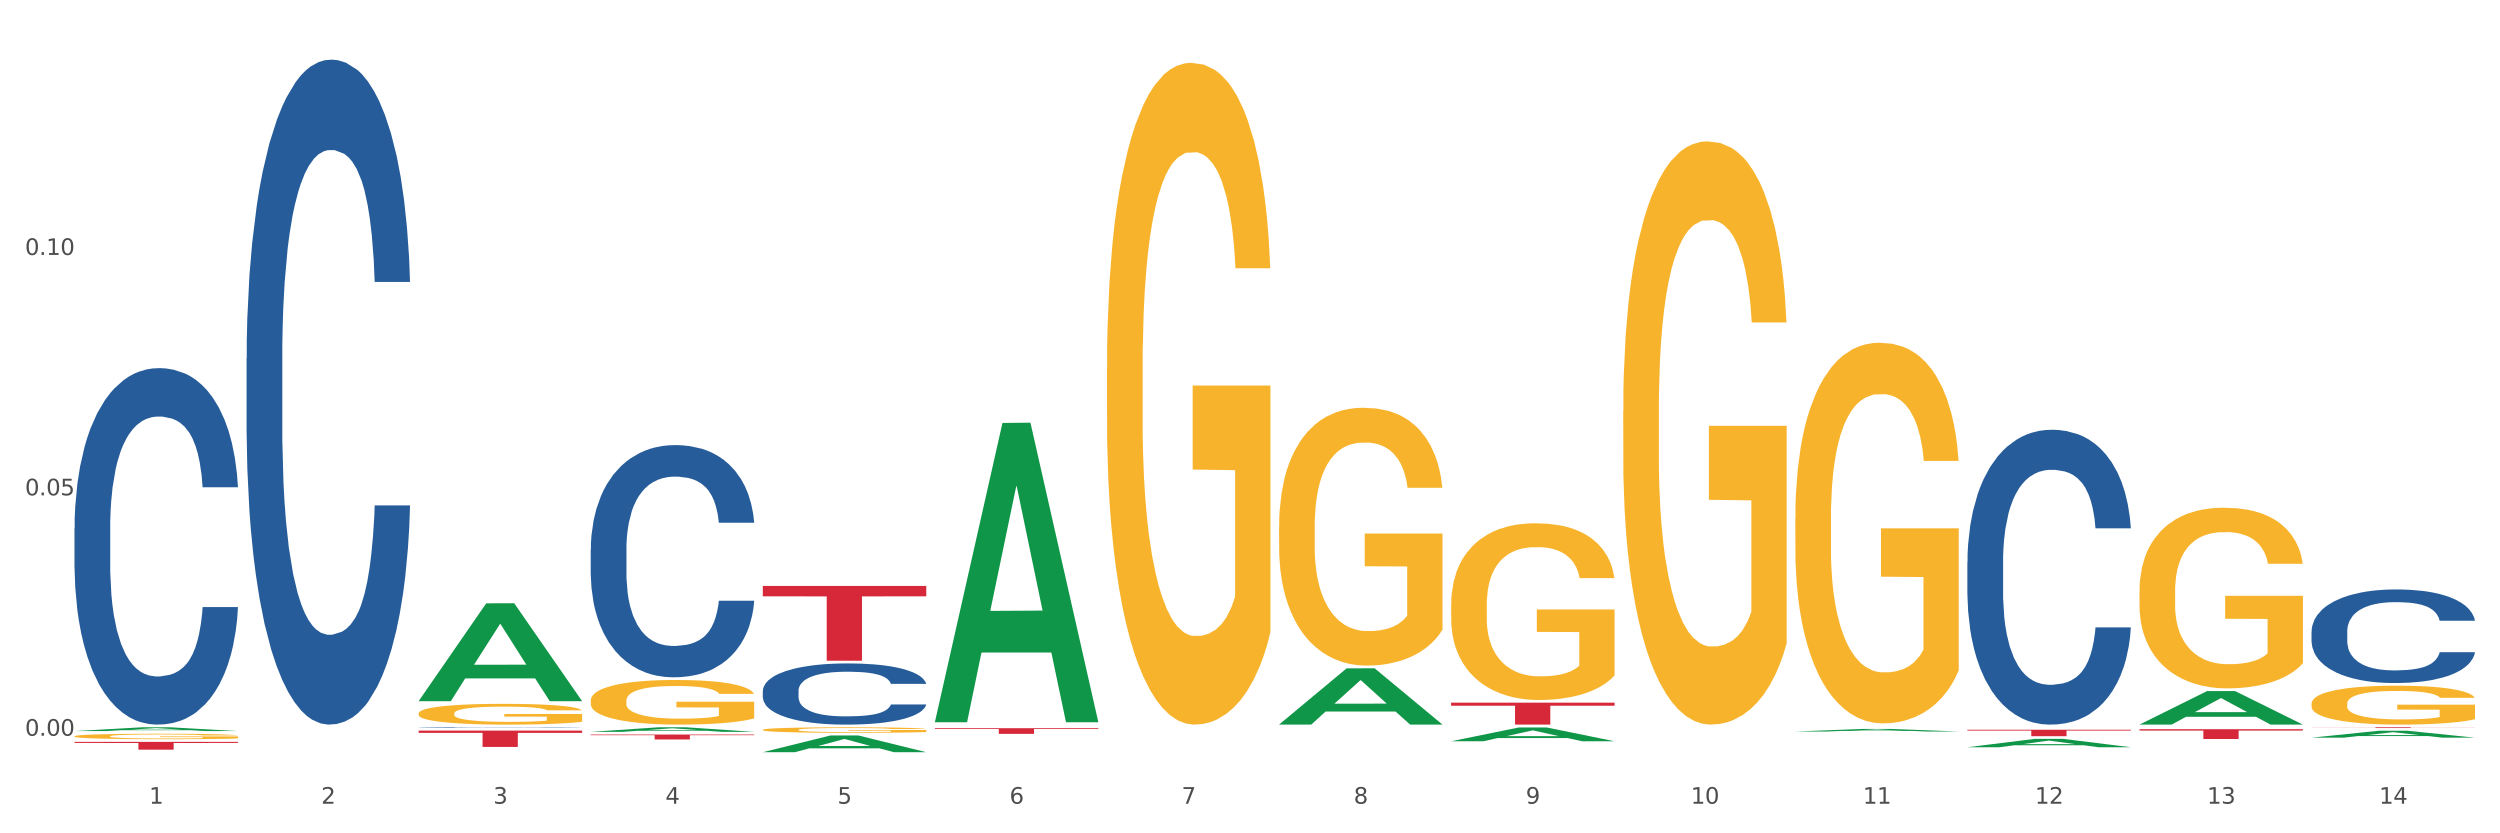 <?xml version="1.0" encoding="utf-8" standalone="no"?>
<!DOCTYPE svg PUBLIC "-//W3C//DTD SVG 1.1//EN"
  "http://www.w3.org/Graphics/SVG/1.1/DTD/svg11.dtd">
<svg xmlns:xlink="http://www.w3.org/1999/xlink" width="1080pt" height="360pt" viewBox="0 0 1080 360" xmlns="http://www.w3.org/2000/svg" version="1.1">
 <rect x="0" y="0" width="1080" height="360" fill="#333333" stroke="none"/>
 <defs>
  <style type="text/css">*{stroke-linejoin: round; stroke-linecap: butt}</style>
 </defs>
 <g id="figure_1">
  <g id="patch_1">
   <path d="M 0 360 
L 1080 360 
L 1080 0 
L 0 0 
z
" style="fill: #ffffff; stroke: #ffffff; stroke-linejoin: miter"/>
  </g>
  <g id="axes_1">
   <g id="matplotlib.axis_1">
    <g id="xtick_1">
     <g id="text_1">
      <!-- 1 -->
      <g style="fill: #4d4d4d" transform="translate(64.432 347.204) scale(0.096 -0.096)">
       <defs>
        <path id="DejaVuSans-31" d="M 794 531 
L 1825 531 
L 1825 4091 
L 703 3866 
L 703 4441 
L 1819 4666 
L 2450 4666 
L 2450 531 
L 3481 531 
L 3481 0 
L 794 0 
L 794 531 
z
" transform="scale(0.016)"/>
       </defs>
       <use xlink:href="#DejaVuSans-31"/>
      </g>
     </g>
    </g>
    <g id="xtick_2">
     <g id="text_2">
      <!-- 2 -->
      <g style="fill: #4d4d4d" transform="translate(138.771 347.204) scale(0.096 -0.096)">
       <defs>
        <path id="DejaVuSans-32" d="M 1228 531 
L 3431 531 
L 3431 0 
L 469 0 
L 469 531 
Q 828 903 1448 1529 
Q 2069 2156 2228 2338 
Q 2531 2678 2651 2914 
Q 2772 3150 2772 3378 
Q 2772 3750 2511 3984 
Q 2250 4219 1831 4219 
Q 1534 4219 1204 4116 
Q 875 4013 500 3803 
L 500 4441 
Q 881 4594 1212 4672 
Q 1544 4750 1819 4750 
Q 2544 4750 2975 4387 
Q 3406 4025 3406 3419 
Q 3406 3131 3298 2873 
Q 3191 2616 2906 2266 
Q 2828 2175 2409 1742 
Q 1991 1309 1228 531 
z
" transform="scale(0.016)"/>
       </defs>
       <use xlink:href="#DejaVuSans-32"/>
      </g>
     </g>
    </g>
    <g id="xtick_3">
     <g id="text_3">
      <!-- 3 -->
      <g style="fill: #4d4d4d" transform="translate(213.109 347.204) scale(0.096 -0.096)">
       <defs>
        <path id="DejaVuSans-33" d="M 2597 2516 
Q 3050 2419 3304 2112 
Q 3559 1806 3559 1356 
Q 3559 666 3084 287 
Q 2609 -91 1734 -91 
Q 1441 -91 1130 -33 
Q 819 25 488 141 
L 488 750 
Q 750 597 1062 519 
Q 1375 441 1716 441 
Q 2309 441 2620 675 
Q 2931 909 2931 1356 
Q 2931 1769 2642 2001 
Q 2353 2234 1838 2234 
L 1294 2234 
L 1294 2753 
L 1863 2753 
Q 2328 2753 2575 2939 
Q 2822 3125 2822 3475 
Q 2822 3834 2567 4026 
Q 2313 4219 1838 4219 
Q 1578 4219 1281 4162 
Q 984 4106 628 3988 
L 628 4550 
Q 988 4650 1302 4700 
Q 1616 4750 1894 4750 
Q 2613 4750 3031 4423 
Q 3450 4097 3450 3541 
Q 3450 3153 3228 2886 
Q 3006 2619 2597 2516 
z
" transform="scale(0.016)"/>
       </defs>
       <use xlink:href="#DejaVuSans-33"/>
      </g>
     </g>
    </g>
    <g id="xtick_4">
     <g id="text_4">
      <!-- 4 -->
      <g style="fill: #4d4d4d" transform="translate(287.448 347.204) scale(0.096 -0.096)">
       <defs>
        <path id="DejaVuSans-34" d="M 2419 4116 
L 825 1625 
L 2419 1625 
L 2419 4116 
z
M 2253 4666 
L 3047 4666 
L 3047 1625 
L 3713 1625 
L 3713 1100 
L 3047 1100 
L 3047 0 
L 2419 0 
L 2419 1100 
L 313 1100 
L 313 1709 
L 2253 4666 
z
" transform="scale(0.016)"/>
       </defs>
       <use xlink:href="#DejaVuSans-34"/>
      </g>
     </g>
    </g>
    <g id="xtick_5">
     <g id="text_5">
      <!-- 5 -->
      <g style="fill: #4d4d4d" transform="translate(361.787 347.204) scale(0.096 -0.096)">
       <defs>
        <path id="DejaVuSans-35" d="M 691 4666 
L 3169 4666 
L 3169 4134 
L 1269 4134 
L 1269 2991 
Q 1406 3038 1543 3061 
Q 1681 3084 1819 3084 
Q 2600 3084 3056 2656 
Q 3513 2228 3513 1497 
Q 3513 744 3044 326 
Q 2575 -91 1722 -91 
Q 1428 -91 1123 -41 
Q 819 9 494 109 
L 494 744 
Q 775 591 1075 516 
Q 1375 441 1709 441 
Q 2250 441 2565 725 
Q 2881 1009 2881 1497 
Q 2881 1984 2565 2268 
Q 2250 2553 1709 2553 
Q 1456 2553 1204 2497 
Q 953 2441 691 2322 
L 691 4666 
z
" transform="scale(0.016)"/>
       </defs>
       <use xlink:href="#DejaVuSans-35"/>
      </g>
     </g>
    </g>
    <g id="xtick_6">
     <g id="text_6">
      <!-- 6 -->
      <g style="fill: #4d4d4d" transform="translate(436.125 347.204) scale(0.096 -0.096)">
       <defs>
        <path id="DejaVuSans-36" d="M 2113 2584 
Q 1688 2584 1439 2293 
Q 1191 2003 1191 1497 
Q 1191 994 1439 701 
Q 1688 409 2113 409 
Q 2538 409 2786 701 
Q 3034 994 3034 1497 
Q 3034 2003 2786 2293 
Q 2538 2584 2113 2584 
z
M 3366 4563 
L 3366 3988 
Q 3128 4100 2886 4159 
Q 2644 4219 2406 4219 
Q 1781 4219 1451 3797 
Q 1122 3375 1075 2522 
Q 1259 2794 1537 2939 
Q 1816 3084 2150 3084 
Q 2853 3084 3261 2657 
Q 3669 2231 3669 1497 
Q 3669 778 3244 343 
Q 2819 -91 2113 -91 
Q 1303 -91 875 529 
Q 447 1150 447 2328 
Q 447 3434 972 4092 
Q 1497 4750 2381 4750 
Q 2619 4750 2861 4703 
Q 3103 4656 3366 4563 
z
" transform="scale(0.016)"/>
       </defs>
       <use xlink:href="#DejaVuSans-36"/>
      </g>
     </g>
    </g>
    <g id="xtick_7">
     <g id="text_7">
      <!-- 7 -->
      <g style="fill: #4d4d4d" transform="translate(510.464 347.204) scale(0.096 -0.096)">
       <defs>
        <path id="DejaVuSans-37" d="M 525 4666 
L 3525 4666 
L 3525 4397 
L 1831 0 
L 1172 0 
L 2766 4134 
L 525 4134 
L 525 4666 
z
" transform="scale(0.016)"/>
       </defs>
       <use xlink:href="#DejaVuSans-37"/>
      </g>
     </g>
    </g>
    <g id="xtick_8">
     <g id="text_8">
      <!-- 8 -->
      <g style="fill: #4d4d4d" transform="translate(584.803 347.204) scale(0.096 -0.096)">
       <defs>
        <path id="DejaVuSans-38" d="M 2034 2216 
Q 1584 2216 1326 1975 
Q 1069 1734 1069 1313 
Q 1069 891 1326 650 
Q 1584 409 2034 409 
Q 2484 409 2743 651 
Q 3003 894 3003 1313 
Q 3003 1734 2745 1975 
Q 2488 2216 2034 2216 
z
M 1403 2484 
Q 997 2584 770 2862 
Q 544 3141 544 3541 
Q 544 4100 942 4425 
Q 1341 4750 2034 4750 
Q 2731 4750 3128 4425 
Q 3525 4100 3525 3541 
Q 3525 3141 3298 2862 
Q 3072 2584 2669 2484 
Q 3125 2378 3379 2068 
Q 3634 1759 3634 1313 
Q 3634 634 3220 271 
Q 2806 -91 2034 -91 
Q 1263 -91 848 271 
Q 434 634 434 1313 
Q 434 1759 690 2068 
Q 947 2378 1403 2484 
z
M 1172 3481 
Q 1172 3119 1398 2916 
Q 1625 2713 2034 2713 
Q 2441 2713 2670 2916 
Q 2900 3119 2900 3481 
Q 2900 3844 2670 4047 
Q 2441 4250 2034 4250 
Q 1625 4250 1398 4047 
Q 1172 3844 1172 3481 
z
" transform="scale(0.016)"/>
       </defs>
       <use xlink:href="#DejaVuSans-38"/>
      </g>
     </g>
    </g>
    <g id="xtick_9">
     <g id="text_9">
      <!-- 9 -->
      <g style="fill: #4d4d4d" transform="translate(659.142 347.204) scale(0.096 -0.096)">
       <defs>
        <path id="DejaVuSans-39" d="M 703 97 
L 703 672 
Q 941 559 1184 500 
Q 1428 441 1663 441 
Q 2288 441 2617 861 
Q 2947 1281 2994 2138 
Q 2813 1869 2534 1725 
Q 2256 1581 1919 1581 
Q 1219 1581 811 2004 
Q 403 2428 403 3163 
Q 403 3881 828 4315 
Q 1253 4750 1959 4750 
Q 2769 4750 3195 4129 
Q 3622 3509 3622 2328 
Q 3622 1225 3098 567 
Q 2575 -91 1691 -91 
Q 1453 -91 1209 -44 
Q 966 3 703 97 
z
M 1959 2075 
Q 2384 2075 2632 2365 
Q 2881 2656 2881 3163 
Q 2881 3666 2632 3958 
Q 2384 4250 1959 4250 
Q 1534 4250 1286 3958 
Q 1038 3666 1038 3163 
Q 1038 2656 1286 2365 
Q 1534 2075 1959 2075 
z
" transform="scale(0.016)"/>
       </defs>
       <use xlink:href="#DejaVuSans-39"/>
      </g>
     </g>
    </g>
    <g id="xtick_10">
     <g id="text_10">
      <!-- 10 -->
      <g style="fill: #4d4d4d" transform="translate(730.426 347.204) scale(0.096 -0.096)">
       <defs>
        <path id="DejaVuSans-30" d="M 2034 4250 
Q 1547 4250 1301 3770 
Q 1056 3291 1056 2328 
Q 1056 1369 1301 889 
Q 1547 409 2034 409 
Q 2525 409 2770 889 
Q 3016 1369 3016 2328 
Q 3016 3291 2770 3770 
Q 2525 4250 2034 4250 
z
M 2034 4750 
Q 2819 4750 3233 4129 
Q 3647 3509 3647 2328 
Q 3647 1150 3233 529 
Q 2819 -91 2034 -91 
Q 1250 -91 836 529 
Q 422 1150 422 2328 
Q 422 3509 836 4129 
Q 1250 4750 2034 4750 
z
" transform="scale(0.016)"/>
       </defs>
       <use xlink:href="#DejaVuSans-31"/>
       <use xlink:href="#DejaVuSans-30" transform="translate(63.623 0)"/>
      </g>
     </g>
    </g>
    <g id="xtick_11">
     <g id="text_11">
      <!-- 11 -->
      <g style="fill: #4d4d4d" transform="translate(804.765 347.204) scale(0.096 -0.096)">
       <use xlink:href="#DejaVuSans-31"/>
       <use xlink:href="#DejaVuSans-31" transform="translate(63.623 0)"/>
      </g>
     </g>
    </g>
    <g id="xtick_12">
     <g id="text_12">
      <!-- 12 -->
      <g style="fill: #4d4d4d" transform="translate(879.104 347.204) scale(0.096 -0.096)">
       <use xlink:href="#DejaVuSans-31"/>
       <use xlink:href="#DejaVuSans-32" transform="translate(63.623 0)"/>
      </g>
     </g>
    </g>
    <g id="xtick_13">
     <g id="text_13">
      <!-- 13 -->
      <g style="fill: #4d4d4d" transform="translate(953.442 347.204) scale(0.096 -0.096)">
       <use xlink:href="#DejaVuSans-31"/>
       <use xlink:href="#DejaVuSans-33" transform="translate(63.623 0)"/>
      </g>
     </g>
    </g>
    <g id="xtick_14">
     <g id="text_14">
      <!-- 14 -->
      <g style="fill: #4d4d4d" transform="translate(1027.781 347.204) scale(0.096 -0.096)">
       <use xlink:href="#DejaVuSans-31"/>
       <use xlink:href="#DejaVuSans-34" transform="translate(63.623 0)"/>
      </g>
     </g>
    </g>
    <g id="xtick_15"/>
    <g id="xtick_16"/>
    <g id="xtick_17"/>
    <g id="xtick_18"/>
    <g id="xtick_19"/>
    <g id="xtick_20"/>
    <g id="xtick_21"/>
    <g id="xtick_22"/>
    <g id="xtick_23"/>
    <g id="xtick_24"/>
    <g id="xtick_25"/>
    <g id="xtick_26"/>
    <g id="xtick_27"/>
   </g>
   <g id="matplotlib.axis_2">
    <g id="ytick_1">
     <g id="text_15">
      <!-- 0.00 -->
      <g style="fill: #4d4d4d" transform="translate(10.8 317.838) scale(0.096 -0.096)">
       <defs>
        <path id="DejaVuSans-2e" d="M 684 794 
L 1344 794 
L 1344 0 
L 684 0 
L 684 794 
z
" transform="scale(0.016)"/>
       </defs>
       <use xlink:href="#DejaVuSans-30"/>
       <use xlink:href="#DejaVuSans-2e" transform="translate(63.623 0)"/>
       <use xlink:href="#DejaVuSans-30" transform="translate(95.41 0)"/>
       <use xlink:href="#DejaVuSans-30" transform="translate(159.033 0)"/>
      </g>
     </g>
    </g>
    <g id="ytick_2">
     <g id="text_16">
      <!-- 0.05 -->
      <g style="fill: #4d4d4d" transform="translate(10.8 213.99) scale(0.096 -0.096)">
       <use xlink:href="#DejaVuSans-30"/>
       <use xlink:href="#DejaVuSans-2e" transform="translate(63.623 0)"/>
       <use xlink:href="#DejaVuSans-30" transform="translate(95.41 0)"/>
       <use xlink:href="#DejaVuSans-35" transform="translate(159.033 0)"/>
      </g>
     </g>
    </g>
    <g id="ytick_3">
     <g id="text_17">
      <!-- 0.10 -->
      <g style="fill: #4d4d4d" transform="translate(10.8 110.141) scale(0.096 -0.096)">
       <use xlink:href="#DejaVuSans-30"/>
       <use xlink:href="#DejaVuSans-2e" transform="translate(63.623 0)"/>
       <use xlink:href="#DejaVuSans-31" transform="translate(95.41 0)"/>
       <use xlink:href="#DejaVuSans-30" transform="translate(159.033 0)"/>
      </g>
     </g>
    </g>
    <g id="ytick_4"/>
    <g id="ytick_5"/>
    <g id="ytick_6"/>
   </g>
   <g id="PolyCollection_1">
    <path d="M 32.175 315.825 
L 32.248 315.824 
L 61.37 314.192 
L 73.456 314.191 
L 102.797 315.828 
L 88.818 315.828 
L 82.484 315.447 
L 52.415 315.447 
L 52.197 315.453 
L 46.081 315.828 
L 32.175 315.828 
L 32.175 315.825 
L 56.201 315.219 
L 78.698 315.218 
L 67.559 314.54 
L 67.413 314.537 
L 67.267 314.541 
L 56.128 315.218 
L 56.201 315.219 
L 32.175 315.825 
z
" clip-path="url(#p6dacbc199a)" style="fill: #109648"/>
    <path d="M 180.852 308.211 
L 180.936 308.203 
L 180.936 307.908 
L 181.103 307.654 
L 181.936 307.039 
L 183.187 306.531 
L 184.104 306.26 
L 185.021 306.039 
L 186.105 305.818 
L 187.439 305.589 
L 189.857 305.253 
L 191.358 305.08 
L 193.192 304.9 
L 196.528 304.638 
L 198.946 304.491 
L 201.447 304.368 
L 205.533 304.22 
L 208.201 304.155 
L 211.036 304.105 
L 214.454 304.073 
L 217.039 304.064 
L 222.709 304.089 
L 227.545 304.163 
L 229.879 304.22 
L 232.881 304.318 
L 234.465 304.384 
L 237.05 304.515 
L 239.718 304.687 
L 241.552 304.835 
L 244.304 305.113 
L 246.388 305.392 
L 248.306 305.736 
L 249.306 305.974 
L 250.057 306.195 
L 250.724 306.449 
L 251.391 306.85 
L 236.383 306.85 
L 235.799 306.564 
L 234.882 306.293 
L 233.548 306.031 
L 232.38 305.867 
L 230.379 305.662 
L 228.545 305.531 
L 226.627 305.433 
L 224.293 305.351 
L 222.458 305.31 
L 219.874 305.277 
L 214.788 305.285 
L 211.369 305.351 
L 209.034 305.433 
L 207.534 305.507 
L 206.2 305.589 
L 204.699 305.703 
L 202.948 305.875 
L 201.697 306.031 
L 200.446 306.228 
L 199.446 306.424 
L 198.529 306.654 
L 197.778 306.9 
L 197.195 307.154 
L 196.694 307.465 
L 196.277 307.981 
L 196.277 309.104 
L 196.444 309.358 
L 196.861 309.694 
L 197.361 309.948 
L 198.195 310.251 
L 198.946 310.456 
L 200.363 310.751 
L 201.947 310.997 
L 203.198 311.152 
L 204.449 311.284 
L 206.616 311.464 
L 209.034 311.611 
L 211.119 311.701 
L 213.954 311.783 
L 215.871 311.816 
L 217.539 311.833 
L 221.625 311.833 
L 224.543 311.808 
L 227.795 311.751 
L 230.296 311.677 
L 232.38 311.587 
L 234.715 311.439 
L 236.216 311.3 
L 236.216 309.587 
L 217.873 309.579 
L 217.873 308.44 
L 251.474 308.44 
L 251.474 311.783 
L 250.057 311.956 
L 248.473 312.111 
L 246.805 312.251 
L 244.304 312.423 
L 241.302 312.586 
L 238.634 312.701 
L 235.799 312.8 
L 232.464 312.89 
L 228.128 312.972 
L 225.46 313.004 
L 222.125 313.029 
L 218.206 313.037 
L 214.788 313.021 
L 211.452 312.98 
L 207.951 312.906 
L 204.532 312.8 
L 201.947 312.693 
L 199.362 312.562 
L 196.611 312.39 
L 194.443 312.226 
L 192.776 312.078 
L 190.941 311.89 
L 188.94 311.644 
L 187.439 311.423 
L 186.105 311.193 
L 184.688 310.898 
L 183.687 310.644 
L 182.687 310.325 
L 182.103 310.087 
L 181.436 309.718 
L 180.936 309.202 
L 180.852 308.211 
z
" clip-path="url(#p6dacbc199a)" style="fill: #f7b32b"/>
    <path d="M 626.885 303.559 
L 697.506 303.559 
L 697.506 304.876 
L 669.726 304.885 
L 669.726 313.037 
L 654.497 313.037 
L 654.497 304.885 
L 626.885 304.876 
L 626.885 303.568 
L 626.885 303.559 
z
" clip-path="url(#p6dacbc199a)" style="fill: #d62839"/>
    <path d="M 403.869 314.584 
L 474.49 314.584 
L 474.49 314.925 
L 446.71 314.928 
L 446.71 317.043 
L 431.481 317.043 
L 431.481 314.928 
L 403.869 314.925 
L 403.869 314.586 
L 403.869 314.584 
z
" clip-path="url(#p6dacbc199a)" style="fill: #d62839"/>
    <path d="M 329.53 253.118 
L 400.152 253.118 
L 400.152 257.611 
L 372.371 257.641 
L 372.371 285.445 
L 357.143 285.445 
L 357.143 257.641 
L 329.53 257.611 
L 329.53 253.149 
L 329.53 253.118 
z
" clip-path="url(#p6dacbc199a)" style="fill: #d62839"/>
    <path d="M 255.191 317.317 
L 325.813 317.317 
L 325.813 317.615 
L 298.033 317.617 
L 298.033 319.459 
L 282.804 319.459 
L 282.804 317.617 
L 255.191 317.615 
L 255.191 317.319 
L 255.191 317.317 
z
" clip-path="url(#p6dacbc199a)" style="fill: #d62839"/>
    <path d="M 180.852 315.62 
L 251.474 315.62 
L 251.474 316.601 
L 223.694 316.607 
L 223.694 322.675 
L 208.465 322.675 
L 208.465 316.607 
L 180.852 316.601 
L 180.852 315.627 
L 180.852 315.62 
z
" clip-path="url(#p6dacbc199a)" style="fill: #d62839"/>
    <path d="M 32.175 320.492 
L 102.797 320.492 
L 102.797 320.96 
L 75.017 320.963 
L 75.017 323.858 
L 59.788 323.858 
L 59.788 320.963 
L 32.175 320.96 
L 32.175 320.495 
L 32.175 320.492 
z
" clip-path="url(#p6dacbc199a)" style="fill: #d62839"/>
    <path d="M 32.175 228.226 
L 32.258 228.085 
L 32.258 224.147 
L 32.509 218.802 
L 33.427 208.957 
L 34.596 201.503 
L 36.599 192.782 
L 37.684 189.126 
L 39.104 185.047 
L 42.025 178.436 
L 45.364 172.81 
L 47.702 169.716 
L 49.455 167.747 
L 53.378 164.231 
L 55.632 162.684 
L 57.969 161.418 
L 59.973 160.574 
L 63.312 159.589 
L 65.983 159.167 
L 69.072 159.027 
L 71.66 159.167 
L 75.082 159.73 
L 80.091 161.418 
L 82.011 162.402 
L 84.599 164.09 
L 87.27 166.34 
L 89.44 168.591 
L 91.945 171.826 
L 94.533 176.045 
L 97.037 181.39 
L 98.79 186.313 
L 100.209 191.517 
L 101.461 197.846 
L 102.379 204.738 
L 102.797 210.504 
L 87.52 210.504 
L 87.103 205.3 
L 86.268 199.674 
L 85.434 195.877 
L 84.515 192.782 
L 83.096 189.266 
L 81.844 187.016 
L 79.757 184.343 
L 77.837 182.656 
L 76.251 181.671 
L 74.331 180.827 
L 70.241 179.983 
L 67.319 179.983 
L 65.482 180.265 
L 63.229 180.968 
L 61.309 181.952 
L 59.055 183.64 
L 57.302 185.469 
L 55.549 187.86 
L 54.547 189.547 
L 53.044 192.642 
L 52.043 195.173 
L 50.707 199.534 
L 49.956 202.628 
L 48.62 210.645 
L 48.036 216.552 
L 47.785 220.631 
L 47.618 225.132 
L 47.618 247.073 
L 48.119 256.918 
L 48.537 261.138 
L 49.204 265.92 
L 50.457 272.108 
L 52.293 278.156 
L 54.213 282.516 
L 55.799 285.189 
L 57.302 287.158 
L 58.804 288.705 
L 60.641 290.111 
L 62.143 290.955 
L 64.397 291.799 
L 67.069 292.221 
L 69.155 292.221 
L 73.413 291.518 
L 75.333 290.815 
L 77.169 289.83 
L 79.173 288.283 
L 80.759 286.595 
L 81.677 285.329 
L 83.18 282.657 
L 84.348 279.844 
L 85.35 276.609 
L 86.018 273.796 
L 86.769 269.577 
L 87.353 264.795 
L 87.52 262.263 
L 102.797 262.263 
L 102.463 267.326 
L 101.879 272.249 
L 100.71 278.86 
L 99.792 282.657 
L 98.372 287.298 
L 96.87 291.237 
L 94.783 295.597 
L 92.863 298.832 
L 90.86 301.645 
L 88.689 304.176 
L 84.766 307.693 
L 83.347 308.677 
L 80.341 310.365 
L 78.004 311.349 
L 74.581 312.334 
L 71.075 312.897 
L 67.402 313.037 
L 64.147 312.756 
L 60.557 311.912 
L 58.303 311.068 
L 55.799 309.802 
L 52.877 307.833 
L 50.123 305.442 
L 47.535 302.629 
L 45.114 299.394 
L 42.86 295.737 
L 39.938 289.689 
L 37.768 283.782 
L 36.182 278.297 
L 35.097 273.655 
L 34.011 267.748 
L 33.427 263.669 
L 32.509 253.824 
L 32.175 244.682 
L 32.175 228.226 
z
" clip-path="url(#p6dacbc199a)" style="fill: #255c99"/>
    <path d="M 106.514 154.838 
L 106.597 154.575 
L 106.597 147.229 
L 106.848 137.26 
L 107.766 118.895 
L 108.935 104.99 
L 110.938 88.724 
L 112.023 81.903 
L 113.442 74.295 
L 116.364 61.964 
L 119.703 51.47 
L 122.04 45.698 
L 123.794 42.025 
L 127.717 35.467 
L 129.971 32.581 
L 132.308 30.22 
L 134.312 28.645 
L 137.651 26.809 
L 140.322 26.022 
L 143.411 25.759 
L 145.998 26.022 
L 149.421 27.071 
L 154.43 30.22 
L 156.35 32.056 
L 158.937 35.204 
L 161.609 39.402 
L 163.779 43.6 
L 166.283 49.634 
L 168.871 57.504 
L 171.376 67.474 
L 173.129 76.656 
L 174.548 86.363 
L 175.8 98.169 
L 176.718 111.025 
L 177.135 121.781 
L 161.859 121.781 
L 161.442 112.074 
L 160.607 101.58 
L 159.772 94.496 
L 158.854 88.724 
L 157.435 82.166 
L 156.183 77.968 
L 154.096 72.983 
L 152.176 69.835 
L 150.59 67.999 
L 148.67 66.424 
L 144.579 64.85 
L 141.658 64.85 
L 139.821 65.375 
L 137.567 66.687 
L 135.647 68.523 
L 133.393 71.671 
L 131.64 75.082 
L 129.887 79.542 
L 128.886 82.69 
L 127.383 88.462 
L 126.381 93.184 
L 125.046 101.317 
L 124.294 107.089 
L 122.959 122.043 
L 122.374 133.062 
L 122.124 140.671 
L 121.957 149.066 
L 121.957 189.993 
L 122.458 208.358 
L 122.875 216.229 
L 123.543 225.149 
L 124.795 236.692 
L 126.632 247.973 
L 128.552 256.106 
L 130.138 261.091 
L 131.64 264.764 
L 133.143 267.65 
L 134.979 270.273 
L 136.482 271.848 
L 138.736 273.422 
L 141.407 274.209 
L 143.494 274.209 
L 147.751 272.897 
L 149.671 271.585 
L 151.508 269.749 
L 153.511 266.863 
L 155.097 263.715 
L 156.016 261.353 
L 157.518 256.369 
L 158.687 251.122 
L 159.689 245.087 
L 160.357 239.84 
L 161.108 231.97 
L 161.692 223.05 
L 161.859 218.327 
L 177.135 218.327 
L 176.802 227.772 
L 176.217 236.954 
L 175.049 249.285 
L 174.13 256.369 
L 172.711 265.026 
L 171.209 272.372 
L 169.122 280.505 
L 167.202 286.539 
L 165.198 291.786 
L 163.028 296.509 
L 159.104 303.068 
L 157.685 304.904 
L 154.68 308.052 
L 152.343 309.889 
L 148.92 311.725 
L 145.414 312.775 
L 141.741 313.037 
L 138.486 312.512 
L 134.896 310.938 
L 132.642 309.364 
L 130.138 307.003 
L 127.216 303.33 
L 124.461 298.87 
L 121.874 293.623 
L 119.453 287.589 
L 117.199 280.768 
L 114.277 269.486 
L 112.107 258.468 
L 110.521 248.236 
L 109.435 239.578 
L 108.35 228.559 
L 107.766 220.951 
L 106.848 202.586 
L 106.514 185.533 
L 106.514 154.838 
z
" clip-path="url(#p6dacbc199a)" style="fill: #255c99"/>
    <path d="M 180.852 314.315 
L 180.936 314.315 
L 180.936 314.307 
L 181.186 314.298 
L 182.105 314.28 
L 183.273 314.267 
L 185.277 314.251 
L 186.362 314.245 
L 187.781 314.237 
L 190.703 314.226 
L 194.042 314.216 
L 196.379 314.21 
L 198.132 314.207 
L 202.056 314.2 
L 204.31 314.197 
L 206.647 314.195 
L 208.65 314.194 
L 211.989 314.192 
L 214.661 314.191 
L 217.749 314.191 
L 220.337 314.191 
L 223.76 314.192 
L 228.768 314.195 
L 230.688 314.197 
L 233.276 314.2 
L 235.947 314.204 
L 238.118 314.208 
L 240.622 314.214 
L 243.21 314.221 
L 245.714 314.231 
L 247.467 314.24 
L 248.886 314.249 
L 250.139 314.26 
L 251.057 314.273 
L 251.474 314.283 
L 236.198 314.283 
L 235.78 314.274 
L 234.946 314.264 
L 234.111 314.257 
L 233.193 314.251 
L 231.774 314.245 
L 230.521 314.241 
L 228.434 314.236 
L 226.514 314.233 
L 224.928 314.231 
L 223.008 314.23 
L 218.918 314.228 
L 215.996 314.228 
L 214.16 314.229 
L 211.906 314.23 
L 209.986 314.232 
L 207.732 314.235 
L 205.979 314.238 
L 204.226 314.243 
L 203.224 314.246 
L 201.722 314.251 
L 200.72 314.256 
L 199.384 314.263 
L 198.633 314.269 
L 197.297 314.283 
L 196.713 314.294 
L 196.463 314.301 
L 196.296 314.309 
L 196.296 314.348 
L 196.797 314.366 
L 197.214 314.374 
L 197.882 314.382 
L 199.134 314.393 
L 200.97 314.404 
L 202.89 314.412 
L 204.476 314.417 
L 205.979 314.42 
L 207.482 314.423 
L 209.318 314.426 
L 210.821 314.427 
L 213.075 314.429 
L 215.746 314.429 
L 217.833 314.429 
L 222.09 314.428 
L 224.01 314.427 
L 225.847 314.425 
L 227.85 314.422 
L 229.436 314.419 
L 230.354 314.417 
L 231.857 314.412 
L 233.026 314.407 
L 234.027 314.401 
L 234.695 314.396 
L 235.447 314.389 
L 236.031 314.38 
L 236.198 314.376 
L 251.474 314.376 
L 251.14 314.385 
L 250.556 314.394 
L 249.387 314.405 
L 248.469 314.412 
L 247.05 314.42 
L 245.547 314.428 
L 243.46 314.435 
L 241.54 314.441 
L 239.537 314.446 
L 237.367 314.451 
L 233.443 314.457 
L 232.024 314.459 
L 229.019 314.462 
L 226.681 314.464 
L 223.259 314.465 
L 219.753 314.466 
L 216.08 314.467 
L 212.824 314.466 
L 209.235 314.465 
L 206.981 314.463 
L 204.476 314.461 
L 201.555 314.457 
L 198.8 314.453 
L 196.212 314.448 
L 193.791 314.442 
L 191.538 314.436 
L 188.616 314.425 
L 186.445 314.414 
L 184.859 314.404 
L 183.774 314.396 
L 182.689 314.385 
L 182.105 314.378 
L 181.186 314.361 
L 180.852 314.344 
L 180.852 314.315 
z
" clip-path="url(#p6dacbc199a)" style="fill: #255c99"/>
    <path d="M 255.191 237.356 
L 255.275 237.265 
L 255.275 234.699 
L 255.525 231.218 
L 256.443 224.805 
L 257.612 219.95 
L 259.615 214.27 
L 260.701 211.888 
L 262.12 209.231 
L 265.041 204.925 
L 268.381 201.261 
L 270.718 199.245 
L 272.471 197.963 
L 276.394 195.673 
L 278.648 194.665 
L 280.986 193.84 
L 282.989 193.291 
L 286.328 192.649 
L 288.999 192.375 
L 292.088 192.283 
L 294.676 192.375 
L 298.098 192.741 
L 303.107 193.84 
L 305.027 194.482 
L 307.615 195.581 
L 310.286 197.047 
L 312.457 198.513 
L 314.961 200.62 
L 317.549 203.368 
L 320.053 206.849 
L 321.806 210.056 
L 323.225 213.445 
L 324.477 217.568 
L 325.396 222.057 
L 325.813 225.813 
L 310.537 225.813 
L 310.119 222.423 
L 309.284 218.759 
L 308.45 216.285 
L 307.531 214.27 
L 306.112 211.98 
L 304.86 210.514 
L 302.773 208.773 
L 300.853 207.674 
L 299.267 207.033 
L 297.347 206.483 
L 293.257 205.933 
L 290.335 205.933 
L 288.499 206.116 
L 286.245 206.574 
L 284.325 207.216 
L 282.071 208.315 
L 280.318 209.506 
L 278.565 211.063 
L 277.563 212.163 
L 276.06 214.178 
L 275.059 215.827 
L 273.723 218.667 
L 272.972 220.683 
L 271.636 225.905 
L 271.052 229.752 
L 270.801 232.409 
L 270.634 235.341 
L 270.634 249.632 
L 271.135 256.045 
L 271.553 258.793 
L 272.22 261.908 
L 273.473 265.939 
L 275.309 269.878 
L 277.229 272.718 
L 278.815 274.459 
L 280.318 275.742 
L 281.82 276.749 
L 283.657 277.665 
L 285.159 278.215 
L 287.413 278.765 
L 290.085 279.04 
L 292.172 279.04 
L 296.429 278.582 
L 298.349 278.123 
L 300.185 277.482 
L 302.189 276.474 
L 303.775 275.375 
L 304.693 274.551 
L 306.196 272.81 
L 307.364 270.978 
L 308.366 268.871 
L 309.034 267.038 
L 309.785 264.29 
L 310.37 261.175 
L 310.537 259.526 
L 325.813 259.526 
L 325.479 262.824 
L 324.895 266.031 
L 323.726 270.336 
L 322.808 272.81 
L 321.389 275.833 
L 319.886 278.398 
L 317.799 281.238 
L 315.879 283.345 
L 313.876 285.178 
L 311.705 286.827 
L 307.782 289.117 
L 306.363 289.758 
L 303.358 290.858 
L 301.02 291.499 
L 297.598 292.14 
L 294.092 292.507 
L 290.419 292.598 
L 287.163 292.415 
L 283.573 291.865 
L 281.32 291.316 
L 278.815 290.491 
L 275.893 289.209 
L 273.139 287.651 
L 270.551 285.819 
L 268.13 283.712 
L 265.876 281.33 
L 262.955 277.391 
L 260.784 273.543 
L 259.198 269.97 
L 258.113 266.947 
L 257.028 263.099 
L 256.443 260.442 
L 255.525 254.03 
L 255.191 248.075 
L 255.191 237.356 
z
" clip-path="url(#p6dacbc199a)" style="fill: #255c99"/>
    <path d="M 329.53 298.478 
L 329.613 298.454 
L 329.613 297.778 
L 329.864 296.86 
L 330.782 295.17 
L 331.951 293.891 
L 333.954 292.394 
L 335.039 291.766 
L 336.458 291.066 
L 339.38 289.931 
L 342.719 288.965 
L 345.057 288.434 
L 346.81 288.096 
L 350.733 287.492 
L 352.987 287.227 
L 355.324 287.009 
L 357.328 286.865 
L 360.667 286.696 
L 363.338 286.623 
L 366.427 286.599 
L 369.015 286.623 
L 372.437 286.72 
L 377.446 287.009 
L 379.366 287.178 
L 381.954 287.468 
L 384.625 287.855 
L 386.795 288.241 
L 389.3 288.796 
L 391.887 289.521 
L 394.392 290.438 
L 396.145 291.283 
L 397.564 292.176 
L 398.816 293.263 
L 399.734 294.446 
L 400.152 295.436 
L 384.875 295.436 
L 384.458 294.543 
L 383.623 293.577 
L 382.788 292.925 
L 381.87 292.394 
L 380.451 291.79 
L 379.199 291.404 
L 377.112 290.945 
L 375.192 290.655 
L 373.606 290.486 
L 371.686 290.341 
L 367.595 290.197 
L 364.674 290.197 
L 362.837 290.245 
L 360.583 290.366 
L 358.663 290.535 
L 356.41 290.824 
L 354.656 291.138 
L 352.903 291.549 
L 351.902 291.838 
L 350.399 292.37 
L 349.397 292.804 
L 348.062 293.553 
L 347.31 294.084 
L 345.975 295.46 
L 345.391 296.474 
L 345.14 297.174 
L 344.973 297.947 
L 344.973 301.713 
L 345.474 303.404 
L 345.891 304.128 
L 346.559 304.949 
L 347.811 306.011 
L 349.648 307.049 
L 351.568 307.798 
L 353.154 308.257 
L 354.656 308.595 
L 356.159 308.86 
L 357.996 309.102 
L 359.498 309.246 
L 361.752 309.391 
L 364.423 309.464 
L 366.51 309.464 
L 370.768 309.343 
L 372.688 309.222 
L 374.524 309.053 
L 376.528 308.788 
L 378.114 308.498 
L 379.032 308.281 
L 380.534 307.822 
L 381.703 307.339 
L 382.705 306.784 
L 383.373 306.301 
L 384.124 305.577 
L 384.708 304.756 
L 384.875 304.321 
L 400.152 304.321 
L 399.818 305.19 
L 399.233 306.035 
L 398.065 307.17 
L 397.146 307.822 
L 395.727 308.619 
L 394.225 309.295 
L 392.138 310.043 
L 390.218 310.599 
L 388.214 311.081 
L 386.044 311.516 
L 382.121 312.12 
L 380.701 312.289 
L 377.696 312.578 
L 375.359 312.747 
L 371.936 312.916 
L 368.43 313.013 
L 364.757 313.037 
L 361.502 312.989 
L 357.912 312.844 
L 355.658 312.699 
L 353.154 312.482 
L 350.232 312.144 
L 347.477 311.733 
L 344.89 311.25 
L 342.469 310.695 
L 340.215 310.067 
L 337.293 309.029 
L 335.123 308.015 
L 333.537 307.073 
L 332.452 306.277 
L 331.366 305.263 
L 330.782 304.562 
L 329.864 302.872 
L 329.53 301.303 
L 329.53 298.478 
z
" clip-path="url(#p6dacbc199a)" style="fill: #255c99"/>
    <path d="M 849.901 242.888 
L 849.984 242.771 
L 849.984 239.514 
L 850.235 235.093 
L 851.153 226.95 
L 852.322 220.784 
L 854.325 213.571 
L 855.41 210.547 
L 856.829 207.173 
L 859.751 201.705 
L 863.09 197.052 
L 865.428 194.493 
L 867.181 192.864 
L 871.104 189.956 
L 873.358 188.676 
L 875.695 187.629 
L 877.699 186.931 
L 881.038 186.117 
L 883.709 185.768 
L 886.798 185.651 
L 889.386 185.768 
L 892.808 186.233 
L 897.817 187.629 
L 899.737 188.443 
L 902.325 189.839 
L 904.996 191.701 
L 907.166 193.562 
L 909.671 196.238 
L 912.258 199.728 
L 914.763 204.148 
L 916.516 208.22 
L 917.935 212.524 
L 919.187 217.76 
L 920.105 223.46 
L 920.523 228.23 
L 905.246 228.23 
L 904.829 223.925 
L 903.994 219.272 
L 903.159 216.131 
L 902.241 213.571 
L 900.822 210.663 
L 899.57 208.802 
L 897.483 206.591 
L 895.563 205.195 
L 893.977 204.381 
L 892.057 203.683 
L 887.966 202.985 
L 885.045 202.985 
L 883.208 203.218 
L 880.954 203.799 
L 879.034 204.614 
L 876.78 206.01 
L 875.027 207.522 
L 873.274 209.5 
L 872.273 210.896 
L 870.77 213.455 
L 869.768 215.549 
L 868.433 219.156 
L 867.681 221.715 
L 866.346 228.346 
L 865.761 233.232 
L 865.511 236.606 
L 865.344 240.328 
L 865.344 258.476 
L 865.845 266.62 
L 866.262 270.11 
L 866.93 274.065 
L 868.182 279.184 
L 870.019 284.186 
L 871.939 287.793 
L 873.525 290.003 
L 875.027 291.632 
L 876.53 292.911 
L 878.367 294.075 
L 879.869 294.773 
L 882.123 295.471 
L 884.794 295.82 
L 886.881 295.82 
L 891.139 295.238 
L 893.059 294.656 
L 894.895 293.842 
L 896.899 292.562 
L 898.485 291.166 
L 899.403 290.119 
L 900.905 287.909 
L 902.074 285.582 
L 903.076 282.907 
L 903.744 280.58 
L 904.495 277.09 
L 905.079 273.135 
L 905.246 271.041 
L 920.523 271.041 
L 920.189 275.229 
L 919.604 279.3 
L 918.436 284.768 
L 917.517 287.909 
L 916.098 291.748 
L 914.596 295.005 
L 912.509 298.612 
L 910.589 301.287 
L 908.585 303.614 
L 906.415 305.708 
L 902.491 308.616 
L 901.072 309.431 
L 898.067 310.827 
L 895.73 311.641 
L 892.307 312.455 
L 888.801 312.921 
L 885.128 313.037 
L 881.873 312.805 
L 878.283 312.106 
L 876.029 311.408 
L 873.525 310.361 
L 870.603 308.733 
L 867.848 306.755 
L 865.261 304.428 
L 862.84 301.753 
L 860.586 298.728 
L 857.664 293.726 
L 855.494 288.84 
L 853.908 284.303 
L 852.823 280.464 
L 851.737 275.578 
L 851.153 272.204 
L 850.235 264.06 
L 849.901 256.499 
L 849.901 242.888 
z
" clip-path="url(#p6dacbc199a)" style="fill: #255c99"/>
    <path d="M 998.578 272.805 
L 998.662 272.768 
L 998.662 271.734 
L 998.912 270.331 
L 999.83 267.746 
L 1000.999 265.79 
L 1003.003 263.501 
L 1004.088 262.541 
L 1005.507 261.47 
L 1008.429 259.735 
L 1011.768 258.258 
L 1014.105 257.445 
L 1015.858 256.929 
L 1019.781 256.006 
L 1022.035 255.599 
L 1024.373 255.267 
L 1026.376 255.046 
L 1029.715 254.787 
L 1032.387 254.676 
L 1035.475 254.639 
L 1038.063 254.676 
L 1041.486 254.824 
L 1046.494 255.267 
L 1048.414 255.526 
L 1051.002 255.969 
L 1053.673 256.559 
L 1055.844 257.15 
L 1058.348 257.999 
L 1060.936 259.107 
L 1063.44 260.51 
L 1065.193 261.802 
L 1066.612 263.168 
L 1067.864 264.83 
L 1068.783 266.639 
L 1069.2 268.153 
L 1053.924 268.153 
L 1053.506 266.787 
L 1052.671 265.31 
L 1051.837 264.313 
L 1050.918 263.501 
L 1049.499 262.578 
L 1048.247 261.987 
L 1046.16 261.285 
L 1044.24 260.842 
L 1042.654 260.584 
L 1040.734 260.362 
L 1036.644 260.141 
L 1033.722 260.141 
L 1031.886 260.215 
L 1029.632 260.399 
L 1027.712 260.658 
L 1025.458 261.101 
L 1023.705 261.581 
L 1021.952 262.208 
L 1020.95 262.651 
L 1019.448 263.464 
L 1018.446 264.128 
L 1017.11 265.273 
L 1016.359 266.085 
L 1015.023 268.19 
L 1014.439 269.74 
L 1014.188 270.811 
L 1014.022 271.992 
L 1014.022 277.752 
L 1014.522 280.337 
L 1014.94 281.444 
L 1015.608 282.699 
L 1016.86 284.324 
L 1018.696 285.912 
L 1020.616 287.056 
L 1022.202 287.758 
L 1023.705 288.275 
L 1025.207 288.681 
L 1027.044 289.05 
L 1028.547 289.271 
L 1030.8 289.493 
L 1033.472 289.604 
L 1035.559 289.604 
L 1039.816 289.419 
L 1041.736 289.235 
L 1043.572 288.976 
L 1045.576 288.57 
L 1047.162 288.127 
L 1048.08 287.795 
L 1049.583 287.093 
L 1050.752 286.355 
L 1051.753 285.505 
L 1052.421 284.767 
L 1053.172 283.659 
L 1053.757 282.404 
L 1053.924 281.74 
L 1069.2 281.74 
L 1068.866 283.069 
L 1068.282 284.361 
L 1067.113 286.096 
L 1066.195 287.093 
L 1064.776 288.311 
L 1063.273 289.345 
L 1061.186 290.49 
L 1059.266 291.339 
L 1057.263 292.077 
L 1055.092 292.742 
L 1051.169 293.665 
L 1049.75 293.923 
L 1046.745 294.367 
L 1044.407 294.625 
L 1040.985 294.883 
L 1037.479 295.031 
L 1033.806 295.068 
L 1030.55 294.994 
L 1026.96 294.773 
L 1024.707 294.551 
L 1022.202 294.219 
L 1019.281 293.702 
L 1016.526 293.074 
L 1013.938 292.336 
L 1011.517 291.487 
L 1009.263 290.527 
L 1006.342 288.939 
L 1004.171 287.388 
L 1002.585 285.949 
L 1001.5 284.73 
L 1000.415 283.179 
L 999.83 282.109 
L 998.912 279.524 
L 998.578 277.124 
L 998.578 272.805 
z
" clip-path="url(#p6dacbc199a)" style="fill: #255c99"/>
    <path d="M 998.578 303.992 
L 998.662 303.977 
L 998.662 303.424 
L 998.828 302.948 
L 999.662 301.796 
L 1000.913 300.844 
L 1001.83 300.337 
L 1002.747 299.923 
L 1003.831 299.508 
L 1005.165 299.078 
L 1007.583 298.448 
L 1009.084 298.126 
L 1010.918 297.788 
L 1014.253 297.297 
L 1016.671 297.02 
L 1019.173 296.79 
L 1023.258 296.514 
L 1025.926 296.391 
L 1028.761 296.299 
L 1032.18 296.237 
L 1034.765 296.222 
L 1040.434 296.268 
L 1045.27 296.406 
L 1047.605 296.514 
L 1050.607 296.698 
L 1052.191 296.821 
L 1054.775 297.066 
L 1057.444 297.389 
L 1059.278 297.665 
L 1062.029 298.187 
L 1064.114 298.71 
L 1066.032 299.355 
L 1067.032 299.8 
L 1067.783 300.214 
L 1068.45 300.691 
L 1069.117 301.443 
L 1054.108 301.443 
L 1053.525 300.906 
L 1052.608 300.399 
L 1051.274 299.907 
L 1050.106 299.6 
L 1048.105 299.216 
L 1046.271 298.971 
L 1044.353 298.786 
L 1042.019 298.633 
L 1040.184 298.556 
L 1037.599 298.495 
L 1032.513 298.51 
L 1029.095 298.633 
L 1026.76 298.786 
L 1025.259 298.925 
L 1023.925 299.078 
L 1022.425 299.293 
L 1020.674 299.616 
L 1019.423 299.907 
L 1018.172 300.276 
L 1017.172 300.644 
L 1016.255 301.074 
L 1015.504 301.535 
L 1014.92 302.011 
L 1014.42 302.595 
L 1014.003 303.562 
L 1014.003 305.666 
L 1014.17 306.142 
L 1014.587 306.772 
L 1015.087 307.248 
L 1015.921 307.816 
L 1016.671 308.2 
L 1018.089 308.753 
L 1019.673 309.213 
L 1020.924 309.505 
L 1022.174 309.751 
L 1024.342 310.089 
L 1026.76 310.365 
L 1028.845 310.534 
L 1031.68 310.688 
L 1033.597 310.749 
L 1035.265 310.78 
L 1039.35 310.78 
L 1042.269 310.734 
L 1045.52 310.626 
L 1048.022 310.488 
L 1050.106 310.319 
L 1052.441 310.043 
L 1053.942 309.782 
L 1053.942 306.572 
L 1035.598 306.557 
L 1035.598 304.422 
L 1069.2 304.422 
L 1069.2 310.688 
L 1067.783 311.01 
L 1066.198 311.302 
L 1064.531 311.563 
L 1062.029 311.885 
L 1059.028 312.193 
L 1056.36 312.408 
L 1053.525 312.592 
L 1050.19 312.761 
L 1045.854 312.914 
L 1043.186 312.976 
L 1039.851 313.022 
L 1035.932 313.037 
L 1032.513 313.006 
L 1029.178 312.93 
L 1025.676 312.791 
L 1022.258 312.592 
L 1019.673 312.392 
L 1017.088 312.146 
L 1014.337 311.824 
L 1012.169 311.517 
L 1010.501 311.24 
L 1008.667 310.887 
L 1006.666 310.427 
L 1005.165 310.012 
L 1003.831 309.582 
L 1002.414 309.029 
L 1001.413 308.553 
L 1000.413 307.954 
L 999.829 307.509 
L 999.162 306.818 
L 998.662 305.85 
L 998.578 303.992 
z
" clip-path="url(#p6dacbc199a)" style="fill: #f7b32b"/>
    <path d="M 924.24 255.4 
L 924.323 255.328 
L 924.323 252.763 
L 924.49 250.553 
L 925.323 245.208 
L 926.574 240.789 
L 927.491 238.437 
L 928.408 236.513 
L 929.492 234.589 
L 930.826 232.593 
L 933.244 229.671 
L 934.745 228.174 
L 936.58 226.606 
L 939.915 224.326 
L 942.333 223.043 
L 944.834 221.974 
L 948.92 220.691 
L 951.588 220.121 
L 954.423 219.693 
L 957.841 219.408 
L 960.426 219.337 
L 966.096 219.55 
L 970.932 220.192 
L 973.266 220.691 
L 976.268 221.546 
L 977.852 222.116 
L 980.437 223.257 
L 983.105 224.753 
L 984.939 226.036 
L 987.691 228.459 
L 989.775 230.883 
L 991.693 233.876 
L 992.693 235.943 
L 993.444 237.867 
L 994.111 240.076 
L 994.778 243.569 
L 979.77 243.569 
L 979.186 241.074 
L 978.269 238.722 
L 976.935 236.442 
L 975.768 235.016 
L 973.766 233.234 
L 971.932 232.094 
L 970.014 231.239 
L 967.68 230.526 
L 965.845 230.17 
L 963.261 229.885 
L 958.175 229.956 
L 954.756 230.526 
L 952.422 231.239 
L 950.921 231.88 
L 949.587 232.593 
L 948.086 233.591 
L 946.335 235.087 
L 945.084 236.442 
L 943.834 238.152 
L 942.833 239.863 
L 941.916 241.858 
L 941.165 243.996 
L 940.582 246.206 
L 940.081 248.914 
L 939.665 253.404 
L 939.665 263.168 
L 939.831 265.377 
L 940.248 268.3 
L 940.749 270.509 
L 941.582 273.146 
L 942.333 274.928 
L 943.75 277.493 
L 945.334 279.632 
L 946.585 280.986 
L 947.836 282.126 
L 950.004 283.694 
L 952.422 284.977 
L 954.506 285.761 
L 957.341 286.474 
L 959.259 286.759 
L 960.926 286.901 
L 965.012 286.901 
L 967.93 286.687 
L 971.182 286.188 
L 973.683 285.547 
L 975.768 284.763 
L 978.102 283.48 
L 979.603 282.269 
L 979.603 267.373 
L 961.26 267.302 
L 961.26 257.395 
L 994.861 257.395 
L 994.861 286.474 
L 993.444 287.97 
L 991.86 289.324 
L 990.192 290.536 
L 987.691 292.033 
L 984.689 293.458 
L 982.021 294.456 
L 979.186 295.311 
L 975.851 296.095 
L 971.515 296.808 
L 968.847 297.093 
L 965.512 297.307 
L 961.593 297.378 
L 958.175 297.235 
L 954.84 296.879 
L 951.338 296.238 
L 947.919 295.311 
L 945.334 294.385 
L 942.75 293.244 
L 939.998 291.748 
L 937.83 290.322 
L 936.163 289.039 
L 934.328 287.4 
L 932.327 285.262 
L 930.826 283.338 
L 929.492 281.342 
L 928.075 278.776 
L 927.074 276.567 
L 926.074 273.787 
L 925.49 271.721 
L 924.823 268.513 
L 924.323 264.023 
L 924.24 255.4 
z
" clip-path="url(#p6dacbc199a)" style="fill: #f7b32b"/>
    <path d="M 775.562 224.045 
L 775.645 223.895 
L 775.645 218.488 
L 775.812 213.832 
L 776.646 202.568 
L 777.897 193.256 
L 778.814 188.3 
L 779.731 184.245 
L 780.815 180.19 
L 782.149 175.984 
L 784.567 169.826 
L 786.068 166.672 
L 787.902 163.368 
L 791.237 158.562 
L 793.655 155.859 
L 796.157 153.606 
L 800.242 150.903 
L 802.91 149.701 
L 805.745 148.8 
L 809.164 148.199 
L 811.748 148.049 
L 817.418 148.499 
L 822.254 149.851 
L 824.589 150.903 
L 827.59 152.705 
L 829.175 153.906 
L 831.759 156.309 
L 834.427 159.463 
L 836.262 162.167 
L 839.013 167.273 
L 841.098 172.38 
L 843.015 178.688 
L 844.016 183.043 
L 844.766 187.098 
L 845.433 191.754 
L 846.1 199.114 
L 831.092 199.114 
L 830.509 193.857 
L 829.592 188.901 
L 828.257 184.095 
L 827.09 181.091 
L 825.089 177.336 
L 823.255 174.933 
L 821.337 173.131 
L 819.002 171.629 
L 817.168 170.878 
L 814.583 170.277 
L 809.497 170.427 
L 806.079 171.629 
L 803.744 173.131 
L 802.243 174.482 
L 800.909 175.984 
L 799.408 178.087 
L 797.657 181.241 
L 796.407 184.095 
L 795.156 187.699 
L 794.156 191.304 
L 793.238 195.509 
L 792.488 200.015 
L 791.904 204.671 
L 791.404 210.378 
L 790.987 219.84 
L 790.987 240.416 
L 791.154 245.072 
L 791.571 251.23 
L 792.071 255.885 
L 792.905 261.443 
L 793.655 265.197 
L 795.073 270.604 
L 796.657 275.11 
L 797.908 277.963 
L 799.158 280.366 
L 801.326 283.671 
L 803.744 286.374 
L 805.829 288.026 
L 808.663 289.528 
L 810.581 290.129 
L 812.249 290.429 
L 816.334 290.429 
L 819.253 289.979 
L 822.504 288.927 
L 825.006 287.576 
L 827.09 285.924 
L 829.425 283.22 
L 830.926 280.667 
L 830.926 249.277 
L 812.582 249.127 
L 812.582 228.25 
L 846.184 228.25 
L 846.184 289.528 
L 844.766 292.682 
L 843.182 295.536 
L 841.515 298.089 
L 839.013 301.243 
L 836.012 304.247 
L 833.344 306.349 
L 830.509 308.152 
L 827.174 309.804 
L 822.838 311.306 
L 820.17 311.906 
L 816.835 312.357 
L 812.916 312.507 
L 809.497 312.207 
L 806.162 311.456 
L 802.66 310.104 
L 799.242 308.152 
L 796.657 306.199 
L 794.072 303.796 
L 791.321 300.642 
L 789.153 297.638 
L 787.485 294.935 
L 785.651 291.481 
L 783.65 286.975 
L 782.149 282.92 
L 780.815 278.714 
L 779.398 273.308 
L 778.397 268.652 
L 777.396 262.794 
L 776.813 258.439 
L 776.146 251.68 
L 775.645 242.218 
L 775.562 224.045 
z
" clip-path="url(#p6dacbc199a)" style="fill: #f7b32b"/>
    <path d="M 701.223 177.494 
L 701.307 177.264 
L 701.307 168.98 
L 701.474 161.847 
L 702.307 144.589 
L 703.558 130.322 
L 704.475 122.728 
L 705.392 116.515 
L 706.476 110.303 
L 707.81 103.86 
L 710.228 94.425 
L 711.729 89.593 
L 713.563 84.53 
L 716.899 77.167 
L 719.317 73.025 
L 721.818 69.573 
L 725.903 65.432 
L 728.572 63.591 
L 731.406 62.21 
L 734.825 61.29 
L 737.41 61.059 
L 743.08 61.75 
L 747.915 63.821 
L 750.25 65.432 
L 753.252 68.193 
L 754.836 70.034 
L 757.421 73.715 
L 760.089 78.548 
L 761.923 82.69 
L 764.675 90.513 
L 766.759 98.337 
L 768.677 108.001 
L 769.677 114.675 
L 770.428 120.888 
L 771.095 128.021 
L 771.762 139.296 
L 756.754 139.296 
L 756.17 131.242 
L 755.253 123.649 
L 753.919 116.285 
L 752.751 111.683 
L 750.75 105.931 
L 748.916 102.249 
L 746.998 99.487 
L 744.664 97.186 
L 742.829 96.036 
L 740.245 95.115 
L 735.159 95.346 
L 731.74 97.186 
L 729.405 99.487 
L 727.905 101.558 
L 726.571 103.86 
L 725.07 107.081 
L 723.319 111.913 
L 722.068 116.285 
L 720.817 121.808 
L 719.817 127.331 
L 718.9 133.774 
L 718.149 140.677 
L 717.566 147.81 
L 717.065 156.554 
L 716.648 171.051 
L 716.648 202.576 
L 716.815 209.709 
L 717.232 219.144 
L 717.732 226.277 
L 718.566 234.791 
L 719.317 240.544 
L 720.734 248.827 
L 722.318 255.731 
L 723.569 260.103 
L 724.82 263.784 
L 726.987 268.847 
L 729.405 272.989 
L 731.49 275.52 
L 734.325 277.821 
L 736.242 278.741 
L 737.91 279.202 
L 741.996 279.202 
L 744.914 278.511 
L 748.166 276.901 
L 750.667 274.83 
L 752.751 272.298 
L 755.086 268.156 
L 756.587 264.245 
L 756.587 216.152 
L 738.244 215.922 
L 738.244 183.937 
L 771.845 183.937 
L 771.845 277.821 
L 770.428 282.653 
L 768.844 287.025 
L 767.176 290.937 
L 764.675 295.769 
L 761.673 300.372 
L 759.005 303.593 
L 756.17 306.354 
L 752.835 308.886 
L 748.499 311.187 
L 745.831 312.107 
L 742.496 312.797 
L 738.577 313.028 
L 735.159 312.567 
L 731.823 311.417 
L 728.321 309.346 
L 724.903 306.354 
L 722.318 303.363 
L 719.733 299.681 
L 716.982 294.849 
L 714.814 290.247 
L 713.147 286.105 
L 711.312 280.812 
L 709.311 273.909 
L 707.81 267.696 
L 706.476 261.253 
L 705.059 252.969 
L 704.058 245.836 
L 703.058 236.862 
L 702.474 230.189 
L 701.807 219.834 
L 701.307 205.337 
L 701.223 177.494 
z
" clip-path="url(#p6dacbc199a)" style="fill: #f7b32b"/>
    <path d="M 626.885 261.336 
L 626.968 261.267 
L 626.968 258.757 
L 627.135 256.595 
L 627.969 251.366 
L 629.219 247.043 
L 630.136 244.742 
L 631.054 242.859 
L 632.138 240.976 
L 633.472 239.024 
L 635.89 236.165 
L 637.39 234.701 
L 639.225 233.167 
L 642.56 230.936 
L 644.978 229.681 
L 647.479 228.635 
L 651.565 227.38 
L 654.233 226.822 
L 657.068 226.404 
L 660.486 226.125 
L 663.071 226.055 
L 668.741 226.264 
L 673.577 226.892 
L 675.911 227.38 
L 678.913 228.217 
L 680.497 228.774 
L 683.082 229.89 
L 685.75 231.354 
L 687.584 232.609 
L 690.336 234.98 
L 692.42 237.351 
L 694.338 240.279 
L 695.339 242.301 
L 696.089 244.184 
L 696.756 246.345 
L 697.423 249.762 
L 682.415 249.762 
L 681.831 247.322 
L 680.914 245.021 
L 679.58 242.789 
L 678.413 241.395 
L 676.412 239.652 
L 674.577 238.536 
L 672.66 237.699 
L 670.325 237.002 
L 668.491 236.653 
L 665.906 236.375 
L 660.82 236.444 
L 657.401 237.002 
L 655.067 237.699 
L 653.566 238.327 
L 652.232 239.024 
L 650.731 240 
L 648.98 241.465 
L 647.729 242.789 
L 646.479 244.463 
L 645.478 246.136 
L 644.561 248.088 
L 643.811 250.18 
L 643.227 252.342 
L 642.727 254.991 
L 642.31 259.384 
L 642.31 268.937 
L 642.476 271.098 
L 642.893 273.957 
L 643.394 276.118 
L 644.227 278.698 
L 644.978 280.441 
L 646.395 282.951 
L 647.979 285.043 
L 649.23 286.368 
L 650.481 287.484 
L 652.649 289.018 
L 655.067 290.273 
L 657.151 291.04 
L 659.986 291.737 
L 661.904 292.016 
L 663.571 292.155 
L 667.657 292.155 
L 670.575 291.946 
L 673.827 291.458 
L 676.328 290.831 
L 678.413 290.064 
L 680.747 288.808 
L 682.248 287.623 
L 682.248 273.05 
L 663.905 272.981 
L 663.905 263.289 
L 697.506 263.289 
L 697.506 291.737 
L 696.089 293.201 
L 694.505 294.526 
L 692.837 295.711 
L 690.336 297.176 
L 687.334 298.57 
L 684.666 299.546 
L 681.831 300.383 
L 678.496 301.15 
L 674.16 301.847 
L 671.492 302.126 
L 668.157 302.335 
L 664.238 302.405 
L 660.82 302.266 
L 657.485 301.917 
L 653.983 301.289 
L 650.564 300.383 
L 647.979 299.477 
L 645.395 298.361 
L 642.643 296.897 
L 640.475 295.502 
L 638.808 294.247 
L 636.974 292.643 
L 634.972 290.552 
L 633.472 288.669 
L 632.138 286.717 
L 630.72 284.207 
L 629.72 282.045 
L 628.719 279.326 
L 628.135 277.304 
L 627.468 274.166 
L 626.968 269.773 
L 626.885 261.336 
z
" clip-path="url(#p6dacbc199a)" style="fill: #f7b32b"/>
    <path d="M 552.546 227.625 
L 552.629 227.523 
L 552.629 223.861 
L 552.796 220.708 
L 553.63 213.078 
L 554.881 206.771 
L 555.798 203.414 
L 556.715 200.667 
L 557.799 197.921 
L 559.133 195.072 
L 561.551 190.901 
L 563.052 188.765 
L 564.886 186.527 
L 568.221 183.272 
L 570.639 181.441 
L 573.141 179.915 
L 577.226 178.084 
L 579.894 177.27 
L 582.729 176.659 
L 586.148 176.253 
L 588.732 176.151 
L 594.402 176.456 
L 599.238 177.372 
L 601.573 178.084 
L 604.574 179.304 
L 606.158 180.118 
L 608.743 181.746 
L 611.411 183.882 
L 613.246 185.713 
L 615.997 189.172 
L 618.082 192.631 
L 619.999 196.903 
L 621 199.853 
L 621.75 202.6 
L 622.417 205.754 
L 623.084 210.738 
L 608.076 210.738 
L 607.493 207.178 
L 606.575 203.821 
L 605.241 200.565 
L 604.074 198.531 
L 602.073 195.988 
L 600.239 194.36 
L 598.321 193.139 
L 595.986 192.122 
L 594.152 191.613 
L 591.567 191.206 
L 586.481 191.308 
L 583.063 192.122 
L 580.728 193.139 
L 579.227 194.055 
L 577.893 195.072 
L 576.392 196.496 
L 574.641 198.633 
L 573.391 200.565 
L 572.14 203.007 
L 571.139 205.448 
L 570.222 208.297 
L 569.472 211.349 
L 568.888 214.502 
L 568.388 218.368 
L 567.971 224.777 
L 567.971 238.713 
L 568.138 241.867 
L 568.555 246.038 
L 569.055 249.191 
L 569.889 252.955 
L 570.639 255.498 
L 572.057 259.161 
L 573.641 262.212 
L 574.891 264.145 
L 576.142 265.773 
L 578.31 268.011 
L 580.728 269.842 
L 582.812 270.961 
L 585.647 271.978 
L 587.565 272.385 
L 589.233 272.589 
L 593.318 272.589 
L 596.236 272.284 
L 599.488 271.571 
L 601.99 270.656 
L 604.074 269.537 
L 606.409 267.706 
L 607.909 265.976 
L 607.909 244.715 
L 589.566 244.614 
L 589.566 230.473 
L 623.168 230.473 
L 623.168 271.978 
L 621.75 274.115 
L 620.166 276.047 
L 618.499 277.777 
L 615.997 279.913 
L 612.996 281.948 
L 610.327 283.372 
L 607.493 284.593 
L 604.157 285.712 
L 599.822 286.729 
L 597.154 287.136 
L 593.818 287.441 
L 589.9 287.543 
L 586.481 287.339 
L 583.146 286.831 
L 579.644 285.915 
L 576.226 284.593 
L 573.641 283.27 
L 571.056 281.642 
L 568.305 279.506 
L 566.137 277.472 
L 564.469 275.641 
L 562.635 273.301 
L 560.634 270.249 
L 559.133 267.502 
L 557.799 264.654 
L 556.381 260.992 
L 555.381 257.838 
L 554.38 253.871 
L 553.797 250.921 
L 553.13 246.343 
L 552.629 239.934 
L 552.546 227.625 
z
" clip-path="url(#p6dacbc199a)" style="fill: #f7b32b"/>
    <path d="M 478.207 159.244 
L 478.291 158.983 
L 478.291 149.583 
L 478.457 141.489 
L 479.291 121.906 
L 480.542 105.717 
L 481.459 97.1 
L 482.376 90.051 
L 483.46 83.001 
L 484.794 75.69 
L 487.212 64.984 
L 488.713 59.501 
L 490.547 53.756 
L 493.882 45.401 
L 496.3 40.701 
L 498.802 36.784 
L 502.887 32.084 
L 505.555 29.996 
L 508.39 28.429 
L 511.809 27.384 
L 514.394 27.123 
L 520.063 27.907 
L 524.899 30.257 
L 527.234 32.084 
L 530.236 35.218 
L 531.82 37.307 
L 534.405 41.484 
L 537.073 46.968 
L 538.907 51.668 
L 541.658 60.545 
L 543.743 69.423 
L 545.661 80.39 
L 546.661 87.962 
L 547.412 95.012 
L 548.079 103.106 
L 548.746 115.9 
L 533.737 115.9 
L 533.154 106.761 
L 532.237 98.145 
L 530.903 89.789 
L 529.735 84.567 
L 527.734 78.04 
L 525.9 73.862 
L 523.982 70.728 
L 521.648 68.117 
L 519.813 66.812 
L 517.228 65.767 
L 512.142 66.029 
L 508.724 68.117 
L 506.389 70.728 
L 504.888 73.078 
L 503.554 75.69 
L 502.054 79.345 
L 500.303 84.828 
L 499.052 89.789 
L 497.801 96.056 
L 496.801 102.323 
L 495.884 109.634 
L 495.133 117.467 
L 494.549 125.561 
L 494.049 135.483 
L 493.632 151.933 
L 493.632 187.705 
L 493.799 195.799 
L 494.216 206.505 
L 494.716 214.599 
L 495.55 224.26 
L 496.3 230.788 
L 497.718 240.188 
L 499.302 248.021 
L 500.553 252.982 
L 501.803 257.16 
L 503.971 262.904 
L 506.389 267.604 
L 508.474 270.476 
L 511.309 273.088 
L 513.226 274.132 
L 514.894 274.654 
L 518.979 274.654 
L 521.898 273.871 
L 525.149 272.043 
L 527.651 269.693 
L 529.735 266.821 
L 532.07 262.121 
L 533.571 257.682 
L 533.571 203.11 
L 515.227 202.849 
L 515.227 166.555 
L 548.829 166.555 
L 548.829 273.088 
L 547.412 278.571 
L 545.827 283.532 
L 544.16 287.971 
L 541.658 293.454 
L 538.657 298.676 
L 535.989 302.332 
L 533.154 305.465 
L 529.819 308.337 
L 525.483 310.948 
L 522.815 311.993 
L 519.48 312.776 
L 515.561 313.037 
L 512.142 312.515 
L 508.807 311.209 
L 505.305 308.859 
L 501.887 305.465 
L 499.302 302.071 
L 496.717 297.893 
L 493.966 292.41 
L 491.798 287.187 
L 490.13 282.487 
L 488.296 276.482 
L 486.295 268.649 
L 484.794 261.599 
L 483.46 254.288 
L 482.043 244.888 
L 481.042 236.793 
L 480.042 226.61 
L 479.458 219.038 
L 478.791 207.288 
L 478.291 190.838 
L 478.207 159.244 
z
" clip-path="url(#p6dacbc199a)" style="fill: #f7b32b"/>
    <path d="M 329.53 315.291 
L 329.613 315.289 
L 329.613 315.211 
L 329.78 315.143 
L 330.614 314.98 
L 331.864 314.845 
L 332.782 314.774 
L 333.699 314.715 
L 334.783 314.656 
L 336.117 314.595 
L 338.535 314.506 
L 340.036 314.461 
L 341.87 314.413 
L 345.205 314.343 
L 347.623 314.304 
L 350.124 314.271 
L 354.21 314.232 
L 356.878 314.215 
L 359.713 314.202 
L 363.131 314.193 
L 365.716 314.191 
L 371.386 314.197 
L 376.222 314.217 
L 378.557 314.232 
L 381.558 314.258 
L 383.142 314.276 
L 385.727 314.31 
L 388.395 314.356 
L 390.23 314.395 
L 392.981 314.469 
L 395.066 314.543 
L 396.983 314.634 
L 397.984 314.698 
L 398.734 314.756 
L 399.401 314.824 
L 400.068 314.93 
L 385.06 314.93 
L 384.476 314.854 
L 383.559 314.782 
L 382.225 314.713 
L 381.058 314.669 
L 379.057 314.615 
L 377.222 314.58 
L 375.305 314.554 
L 372.97 314.532 
L 371.136 314.521 
L 368.551 314.513 
L 363.465 314.515 
L 360.046 314.532 
L 357.712 314.554 
L 356.211 314.574 
L 354.877 314.595 
L 353.376 314.626 
L 351.625 314.671 
L 350.375 314.713 
L 349.124 314.765 
L 348.123 314.817 
L 347.206 314.878 
L 346.456 314.943 
L 345.872 315.011 
L 345.372 315.093 
L 344.955 315.23 
L 344.955 315.528 
L 345.122 315.596 
L 345.539 315.685 
L 346.039 315.752 
L 346.873 315.833 
L 347.623 315.887 
L 349.04 315.965 
L 350.625 316.03 
L 351.875 316.072 
L 353.126 316.107 
L 355.294 316.154 
L 357.712 316.193 
L 359.796 316.217 
L 362.631 316.239 
L 364.549 316.248 
L 366.216 316.252 
L 370.302 316.252 
L 373.22 316.246 
L 376.472 316.23 
L 378.973 316.211 
L 381.058 316.187 
L 383.392 316.148 
L 384.893 316.111 
L 384.893 315.656 
L 366.55 315.654 
L 366.55 315.352 
L 400.152 315.352 
L 400.152 316.239 
L 398.734 316.285 
L 397.15 316.326 
L 395.482 316.363 
L 392.981 316.409 
L 389.979 316.452 
L 387.311 316.483 
L 384.476 316.509 
L 381.141 316.533 
L 376.806 316.554 
L 374.137 316.563 
L 370.802 316.57 
L 366.884 316.572 
L 363.465 316.567 
L 360.13 316.557 
L 356.628 316.537 
L 353.209 316.509 
L 350.625 316.481 
L 348.04 316.446 
L 345.288 316.4 
L 343.121 316.357 
L 341.453 316.317 
L 339.619 316.267 
L 337.618 316.202 
L 336.117 316.143 
L 334.783 316.083 
L 333.365 316.004 
L 332.365 315.937 
L 331.364 315.852 
L 330.781 315.789 
L 330.113 315.691 
L 329.613 315.554 
L 329.53 315.291 
z
" clip-path="url(#p6dacbc199a)" style="fill: #f7b32b"/>
    <path d="M 255.191 302.664 
L 255.275 302.646 
L 255.275 302.012 
L 255.441 301.466 
L 256.275 300.145 
L 257.526 299.053 
L 258.443 298.472 
L 259.36 297.996 
L 260.444 297.521 
L 261.778 297.028 
L 264.196 296.306 
L 265.697 295.936 
L 267.531 295.548 
L 270.866 294.985 
L 273.284 294.668 
L 275.786 294.404 
L 279.871 294.087 
L 282.539 293.946 
L 285.374 293.84 
L 288.793 293.77 
L 291.377 293.752 
L 297.047 293.805 
L 301.883 293.963 
L 304.218 294.087 
L 307.219 294.298 
L 308.804 294.439 
L 311.388 294.721 
L 314.057 295.09 
L 315.891 295.407 
L 318.642 296.006 
L 320.727 296.605 
L 322.645 297.345 
L 323.645 297.856 
L 324.395 298.331 
L 325.062 298.877 
L 325.73 299.74 
L 310.721 299.74 
L 310.138 299.124 
L 309.221 298.542 
L 307.886 297.979 
L 306.719 297.627 
L 304.718 297.186 
L 302.884 296.904 
L 300.966 296.693 
L 298.631 296.517 
L 296.797 296.429 
L 294.212 296.359 
L 289.126 296.376 
L 285.708 296.517 
L 283.373 296.693 
L 281.872 296.852 
L 280.538 297.028 
L 279.037 297.274 
L 277.286 297.644 
L 276.036 297.979 
L 274.785 298.402 
L 273.785 298.824 
L 272.867 299.317 
L 272.117 299.846 
L 271.533 300.392 
L 271.033 301.061 
L 270.616 302.171 
L 270.616 304.583 
L 270.783 305.129 
L 271.2 305.851 
L 271.7 306.397 
L 272.534 307.049 
L 273.284 307.489 
L 274.702 308.123 
L 276.286 308.652 
L 277.537 308.986 
L 278.787 309.268 
L 280.955 309.656 
L 283.373 309.973 
L 285.458 310.166 
L 288.292 310.343 
L 290.21 310.413 
L 291.878 310.448 
L 295.963 310.448 
L 298.882 310.395 
L 302.133 310.272 
L 304.635 310.114 
L 306.719 309.92 
L 309.054 309.603 
L 310.555 309.303 
L 310.555 305.622 
L 292.211 305.605 
L 292.211 303.157 
L 325.813 303.157 
L 325.813 310.343 
L 324.395 310.712 
L 322.811 311.047 
L 321.144 311.346 
L 318.642 311.716 
L 315.641 312.069 
L 312.973 312.315 
L 310.138 312.526 
L 306.803 312.72 
L 302.467 312.896 
L 299.799 312.967 
L 296.464 313.02 
L 292.545 313.037 
L 289.126 313.002 
L 285.791 312.914 
L 282.289 312.755 
L 278.871 312.526 
L 276.286 312.297 
L 273.701 312.016 
L 270.95 311.646 
L 268.782 311.294 
L 267.114 310.977 
L 265.28 310.571 
L 263.279 310.043 
L 261.778 309.568 
L 260.444 309.074 
L 259.027 308.44 
L 258.026 307.894 
L 257.025 307.208 
L 256.442 306.697 
L 255.775 305.904 
L 255.275 304.795 
L 255.191 302.664 
z
" clip-path="url(#p6dacbc199a)" style="fill: #f7b32b"/>
    <path d="M 924.24 315.017 
L 994.861 315.017 
L 994.861 315.604 
L 967.081 315.608 
L 967.081 319.24 
L 951.852 319.24 
L 951.852 315.608 
L 924.24 315.604 
L 924.24 315.021 
L 924.24 315.017 
z
" clip-path="url(#p6dacbc199a)" style="fill: #d62839"/>
    <path d="M 998.578 314.191 
L 1069.2 314.191 
L 1069.2 314.236 
L 1041.42 314.236 
L 1041.42 314.512 
L 1026.191 314.512 
L 1026.191 314.236 
L 998.578 314.236 
L 998.578 314.191 
L 998.578 314.191 
z
" clip-path="url(#p6dacbc199a)" style="fill: #d62839"/>
    <path d="M 849.901 315.231 
L 920.523 315.231 
L 920.523 315.619 
L 892.742 315.622 
L 892.742 318.024 
L 877.514 318.024 
L 877.514 315.622 
L 849.901 315.619 
L 849.901 315.234 
L 849.901 315.231 
z
" clip-path="url(#p6dacbc199a)" style="fill: #d62839"/>
    <path d="M 32.175 318.071 
L 32.258 318.069 
L 32.258 317.991 
L 32.425 317.925 
L 33.259 317.763 
L 34.51 317.63 
L 35.427 317.559 
L 36.344 317.501 
L 37.428 317.443 
L 38.762 317.382 
L 41.18 317.294 
L 42.681 317.249 
L 44.515 317.202 
L 47.85 317.133 
L 50.268 317.094 
L 52.77 317.062 
L 56.855 317.023 
L 59.523 317.006 
L 62.358 316.993 
L 65.777 316.984 
L 68.361 316.982 
L 74.031 316.988 
L 78.867 317.008 
L 81.202 317.023 
L 84.203 317.049 
L 85.788 317.066 
L 88.372 317.1 
L 91.04 317.146 
L 92.875 317.184 
L 95.626 317.257 
L 97.711 317.331 
L 99.628 317.421 
L 100.629 317.483 
L 101.379 317.542 
L 102.046 317.608 
L 102.713 317.714 
L 87.705 317.714 
L 87.122 317.638 
L 86.204 317.567 
L 84.87 317.499 
L 83.703 317.455 
L 81.702 317.402 
L 79.868 317.367 
L 77.95 317.341 
L 75.615 317.32 
L 73.781 317.309 
L 71.196 317.301 
L 66.11 317.303 
L 62.692 317.32 
L 60.357 317.341 
L 58.856 317.361 
L 57.522 317.382 
L 56.021 317.412 
L 54.27 317.458 
L 53.02 317.499 
L 51.769 317.55 
L 50.768 317.602 
L 49.851 317.662 
L 49.101 317.727 
L 48.517 317.793 
L 48.017 317.875 
L 47.6 318.011 
L 47.6 318.306 
L 47.767 318.372 
L 48.184 318.461 
L 48.684 318.527 
L 49.518 318.607 
L 50.268 318.661 
L 51.686 318.738 
L 53.27 318.803 
L 54.52 318.844 
L 55.771 318.878 
L 57.939 318.925 
L 60.357 318.964 
L 62.441 318.988 
L 65.276 319.009 
L 67.194 319.018 
L 68.862 319.022 
L 72.947 319.022 
L 75.865 319.016 
L 79.117 319.001 
L 81.619 318.981 
L 83.703 318.958 
L 86.038 318.919 
L 87.538 318.882 
L 87.538 318.433 
L 69.195 318.43 
L 69.195 318.131 
L 102.797 318.131 
L 102.797 319.009 
L 101.379 319.054 
L 99.795 319.095 
L 98.128 319.132 
L 95.626 319.177 
L 92.625 319.22 
L 89.956 319.25 
L 87.122 319.276 
L 83.786 319.3 
L 79.451 319.321 
L 76.783 319.33 
L 73.447 319.336 
L 69.529 319.339 
L 66.11 319.334 
L 62.775 319.324 
L 59.273 319.304 
L 55.855 319.276 
L 53.27 319.248 
L 50.685 319.214 
L 47.934 319.169 
L 45.766 319.126 
L 44.098 319.087 
L 42.264 319.037 
L 40.263 318.973 
L 38.762 318.915 
L 37.428 318.854 
L 36.01 318.777 
L 35.01 318.71 
L 34.009 318.626 
L 33.426 318.564 
L 32.759 318.467 
L 32.258 318.331 
L 32.175 318.071 
z
" clip-path="url(#p6dacbc199a)" style="fill: #f7b32b"/>
    <path d="M 180.852 302.831 
L 180.925 302.791 
L 210.048 260.634 
L 222.133 260.594 
L 251.474 302.911 
L 237.495 302.911 
L 231.161 293.057 
L 201.092 293.057 
L 200.874 293.216 
L 194.758 302.911 
L 180.852 302.911 
L 180.852 302.831 
L 204.878 287.176 
L 227.375 287.136 
L 216.236 269.614 
L 216.09 269.534 
L 215.945 269.653 
L 204.806 287.136 
L 204.878 287.176 
L 180.852 302.831 
z
" clip-path="url(#p6dacbc199a)" style="fill: #109648"/>
    <path d="M 255.191 316.159 
L 255.264 316.157 
L 284.386 314.193 
L 296.472 314.191 
L 325.813 316.163 
L 311.834 316.163 
L 305.5 315.704 
L 275.431 315.704 
L 275.213 315.711 
L 269.097 316.163 
L 255.191 316.163 
L 255.191 316.159 
L 279.217 315.43 
L 301.714 315.428 
L 290.575 314.611 
L 290.429 314.608 
L 290.284 314.613 
L 279.144 315.428 
L 279.217 315.43 
L 255.191 316.159 
z
" clip-path="url(#p6dacbc199a)" style="fill: #109648"/>
    <path d="M 329.53 324.936 
L 329.603 324.929 
L 358.725 317.732 
L 370.811 317.726 
L 400.152 324.95 
L 386.173 324.95 
L 379.839 323.267 
L 349.77 323.267 
L 349.551 323.294 
L 343.436 324.95 
L 329.53 324.95 
L 329.53 324.936 
L 353.556 322.263 
L 376.053 322.257 
L 364.914 319.265 
L 364.768 319.252 
L 364.622 319.272 
L 353.483 322.257 
L 353.556 322.263 
L 329.53 324.936 
z
" clip-path="url(#p6dacbc199a)" style="fill: #109648"/>
    <path d="M 403.869 311.786 
L 403.941 311.665 
L 433.064 182.715 
L 445.15 182.593 
L 474.49 312.029 
L 460.512 312.029 
L 454.177 281.888 
L 424.109 281.888 
L 423.89 282.374 
L 417.774 312.029 
L 403.869 312.029 
L 403.869 311.786 
L 427.895 263.901 
L 450.392 263.779 
L 439.252 210.182 
L 439.107 209.939 
L 438.961 210.304 
L 427.822 263.779 
L 427.895 263.901 
L 403.869 311.786 
z
" clip-path="url(#p6dacbc199a)" style="fill: #109648"/>
    <path d="M 552.546 312.991 
L 552.619 312.969 
L 581.741 288.719 
L 593.827 288.696 
L 623.168 313.037 
L 609.189 313.037 
L 602.855 307.369 
L 572.786 307.369 
L 572.568 307.461 
L 566.452 313.037 
L 552.546 313.037 
L 552.546 312.991 
L 576.572 303.987 
L 599.069 303.964 
L 587.93 293.885 
L 587.784 293.839 
L 587.638 293.907 
L 576.499 303.964 
L 576.572 303.987 
L 552.546 312.991 
z
" clip-path="url(#p6dacbc199a)" style="fill: #109648"/>
    <path d="M 626.885 320.222 
L 626.957 320.217 
L 656.08 314.27 
L 668.166 314.264 
L 697.506 320.233 
L 683.528 320.233 
L 677.194 318.843 
L 647.125 318.843 
L 646.906 318.866 
L 640.791 320.233 
L 626.885 320.233 
L 626.885 320.222 
L 650.911 318.014 
L 673.408 318.008 
L 662.268 315.536 
L 662.123 315.525 
L 661.977 315.542 
L 650.838 318.008 
L 650.911 318.014 
L 626.885 320.222 
z
" clip-path="url(#p6dacbc199a)" style="fill: #109648"/>
    <path d="M 775.562 316.007 
L 775.635 316.006 
L 804.757 314.898 
L 816.843 314.897 
L 846.184 316.009 
L 832.205 316.009 
L 825.871 315.75 
L 795.802 315.75 
L 795.584 315.754 
L 789.468 316.009 
L 775.562 316.009 
L 775.562 316.007 
L 799.588 315.595 
L 822.085 315.594 
L 810.946 315.134 
L 810.8 315.132 
L 810.655 315.135 
L 799.515 315.594 
L 799.588 315.595 
L 775.562 316.007 
z
" clip-path="url(#p6dacbc199a)" style="fill: #109648"/>
    <path d="M 849.901 322.803 
L 849.974 322.8 
L 879.096 319.181 
L 891.182 319.178 
L 920.523 322.81 
L 906.544 322.81 
L 900.21 321.964 
L 870.141 321.964 
L 869.922 321.978 
L 863.807 322.81 
L 849.901 322.81 
L 849.901 322.803 
L 873.927 321.459 
L 896.424 321.456 
L 885.284 319.952 
L 885.139 319.945 
L 884.993 319.955 
L 873.854 321.456 
L 873.927 321.459 
L 849.901 322.803 
z
" clip-path="url(#p6dacbc199a)" style="fill: #109648"/>
    <path d="M 924.24 313.01 
L 924.312 312.996 
L 953.435 298.545 
L 965.52 298.532 
L 994.861 313.037 
L 980.883 313.037 
L 974.548 309.659 
L 944.48 309.659 
L 944.261 309.714 
L 938.145 313.037 
L 924.24 313.037 
L 924.24 313.01 
L 948.265 307.644 
L 970.763 307.63 
L 959.623 301.623 
L 959.478 301.596 
L 959.332 301.637 
L 948.193 307.63 
L 948.265 307.644 
L 924.24 313.01 
z
" clip-path="url(#p6dacbc199a)" style="fill: #109648"/>
    <path d="M 998.578 318.672 
L 998.651 318.669 
L 1027.773 315.669 
L 1039.859 315.666 
L 1069.2 318.678 
L 1055.221 318.678 
L 1048.887 317.976 
L 1018.818 317.976 
L 1018.6 317.988 
L 1012.484 318.678 
L 998.578 318.678 
L 998.578 318.672 
L 1022.604 317.558 
L 1045.101 317.555 
L 1033.962 316.308 
L 1033.816 316.302 
L 1033.671 316.311 
L 1022.531 317.555 
L 1022.604 317.558 
L 998.578 318.672 
z
" clip-path="url(#p6dacbc199a)" style="fill: #109648"/>
   </g>
  </g>
 </g>
 <defs>
  <clipPath id="p6dacbc199a">
   <rect x="32.175" y="10.8" width="1037.025" height="329.109"/>
  </clipPath>
 </defs>
</svg>
